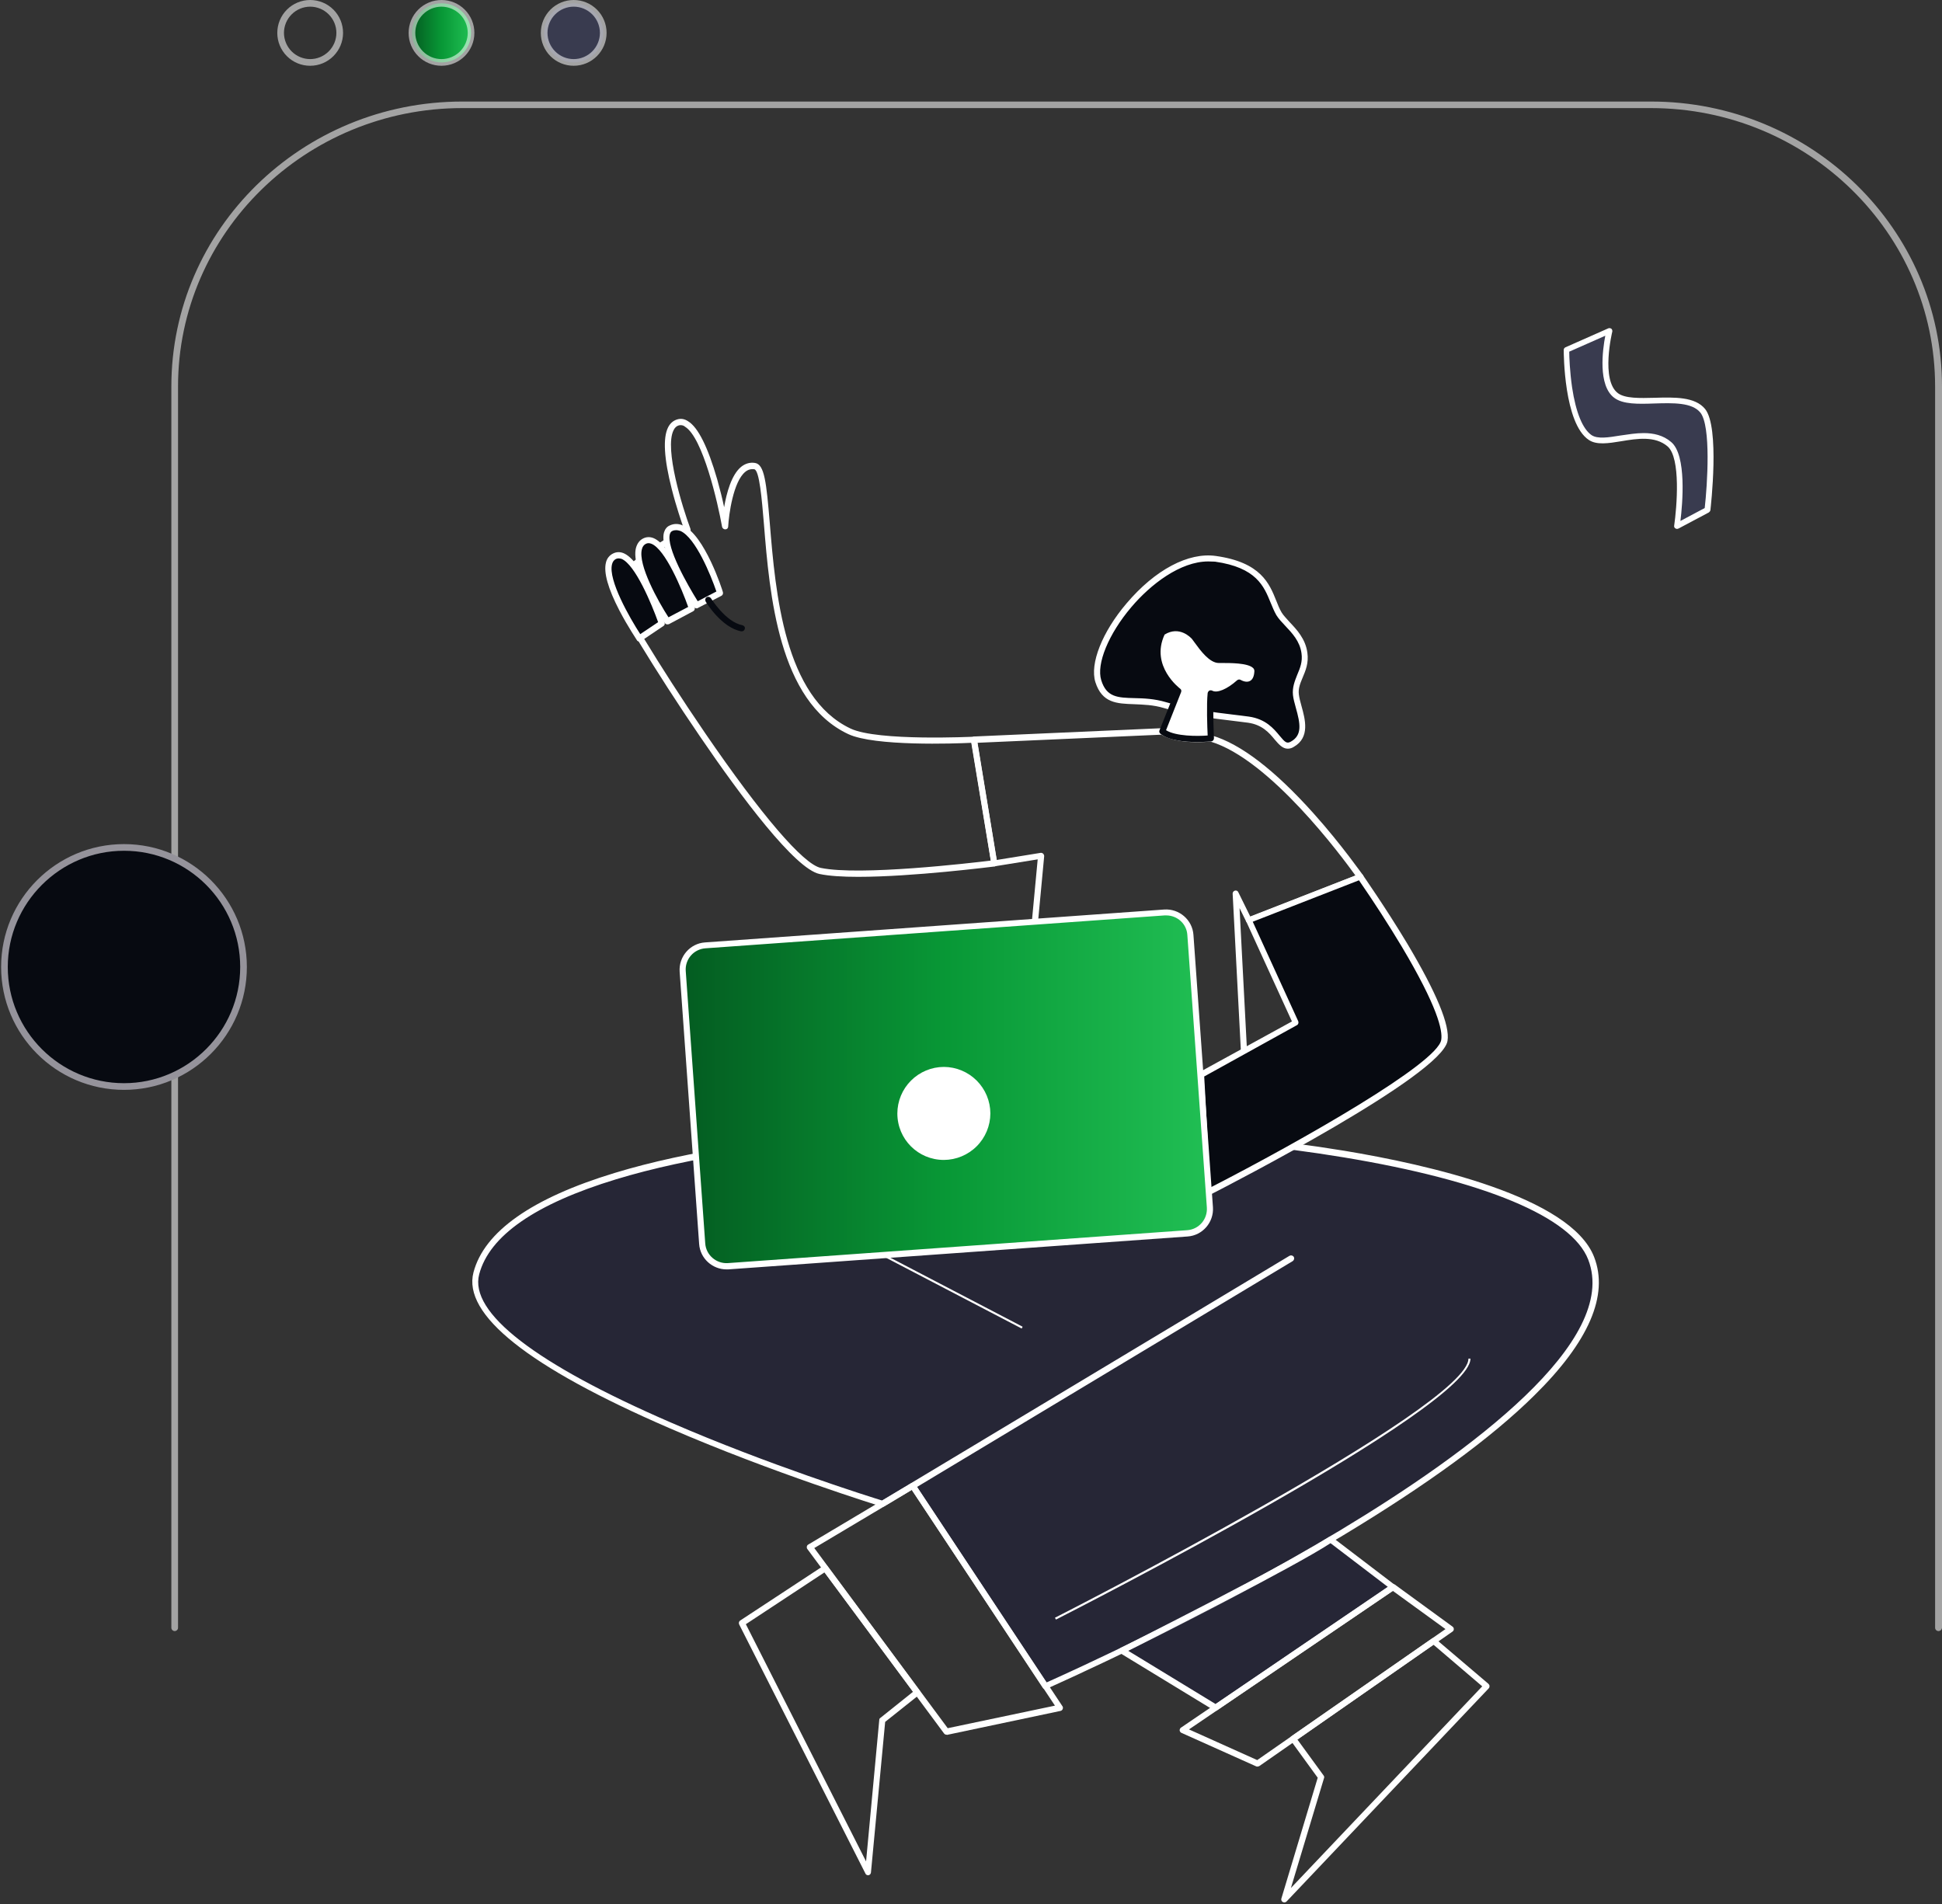 <svg width="306" height="300" viewBox="0 0 306 300" fill="none" xmlns="http://www.w3.org/2000/svg">
<rect x="0" y="0" width="306" height="300" fill="#333333" stroke="none"/>
<g clip-path="url(#clip0_4424_12621)">
<path d="M246.875 55.142L253.632 52.152C253.632 52.152 251.689 60.105 254.679 62.348C257.489 64.441 265.711 61.511 268.312 64.74C270.555 67.491 269.06 80.347 269.06 80.347L264.276 82.888C264.276 82.888 265.831 72.304 263.08 70.002C259.343 66.863 253.184 70.66 250.642 68.955C246.875 66.414 246.875 55.142 246.875 55.142Z" fill="#3E4265" fill-opacity="0.57"/>
<path d="M264.246 83.337C264.156 83.337 264.067 83.307 263.977 83.247C263.908 83.204 263.854 83.141 263.822 83.066C263.79 82.991 263.782 82.908 263.798 82.828C264.216 79.958 264.874 72.124 262.751 70.33C260.778 68.656 257.967 69.104 255.456 69.523C253.453 69.852 251.569 70.151 250.343 69.314C246.426 66.713 246.396 55.62 246.396 55.142C246.395 55.053 246.42 54.966 246.468 54.892C246.516 54.817 246.585 54.759 246.666 54.723L253.423 51.733C253.572 51.673 253.752 51.703 253.901 51.793C254.021 51.913 254.08 52.092 254.051 52.242C254.021 52.332 252.197 59.926 254.947 61.959C256.084 62.796 258.326 62.736 260.718 62.677C263.857 62.587 267.086 62.498 268.671 64.441C271.003 67.311 269.568 79.839 269.508 80.377C269.478 80.527 269.389 80.646 269.269 80.736L264.485 83.277C264.395 83.307 264.336 83.337 264.246 83.337ZM258.984 68.238C260.539 68.238 262.063 68.567 263.319 69.643C265.801 71.706 265.113 79.45 264.784 82.081L268.611 80.048C269.03 76.371 269.628 67.132 267.924 65.009C266.608 63.394 263.618 63.484 260.688 63.574C258.147 63.664 255.725 63.723 254.35 62.677C251.748 60.733 252.526 55.083 252.944 52.9L247.264 55.411C247.264 56.218 247.353 58.52 247.712 61.032C248.31 65.009 249.386 67.61 250.792 68.567C251.748 69.195 253.453 68.926 255.276 68.627C256.532 68.448 257.788 68.238 258.984 68.238Z" fill="white"/>
<path d="M305.439 257C305.158 257 304.913 256.76 304.913 256.485V60.892C304.913 36.711 284.816 17.03 260.125 17.03H72.84C48.149 17.03 28.053 36.711 28.053 60.892V256.485C28.053 256.76 27.808 257 27.527 257C27.246 257 27.001 256.76 27.001 256.485V60.892C27 36.128 47.552 16 72.84 16H260.162C285.448 16 306 36.128 306 60.892V256.485C305.965 256.76 305.754 257 305.439 257Z" fill="white" fill-opacity="0.55"/>
<path d="M48.875 10.363C48.194 10.365 47.519 10.232 46.89 9.972C46.261 9.712 45.689 9.33 45.207 8.849C44.726 8.367 44.344 7.795 44.084 7.166C43.824 6.537 43.691 5.862 43.693 5.181C43.693 3.807 44.239 2.489 45.211 1.517C46.182 0.545 47.5 -0 48.874 -0C50.249 -0 51.566 0.545 52.538 1.517C53.51 2.489 54.056 3.807 54.056 5.181C54.056 8.017 51.745 10.363 48.874 10.363H48.875ZM48.875 1.05C47.78 1.052 46.731 1.488 45.956 2.263C45.182 3.037 44.746 4.086 44.744 5.181C44.746 6.276 45.182 7.325 45.956 8.099C46.731 8.874 47.78 9.31 48.875 9.312C49.97 9.31 51.019 8.874 51.793 8.099C52.568 7.325 53.004 6.276 53.006 5.181C53.004 4.086 52.568 3.037 51.793 2.263C51.019 1.488 49.97 1.052 48.875 1.05Z" fill="white" fill-opacity="0.55"/>
<path d="M69.569 9.836C72.125 9.836 74.226 7.77 74.226 5.179C74.226 2.623 72.16 0.522 69.569 0.522C68.336 0.528 67.155 1.021 66.283 1.893C65.411 2.765 64.918 3.946 64.912 5.179C64.918 6.412 65.411 7.593 66.283 8.465C67.155 9.337 68.336 9.83 69.569 9.836Z" fill="url(#paint0_linear_4424_12621)"/>
<path d="M69.568 10.363C68.887 10.365 68.212 10.232 67.583 9.972C66.953 9.712 66.382 9.33 65.9 8.849C65.418 8.367 65.037 7.795 64.777 7.166C64.517 6.537 64.384 5.862 64.386 5.181C64.386 3.807 64.932 2.489 65.903 1.517C66.875 0.545 68.193 -0 69.567 -0C70.942 -0 72.259 0.545 73.231 1.517C74.203 2.489 74.749 3.807 74.749 5.181C74.749 8.017 72.438 10.363 69.567 10.363H69.568ZM69.568 1.05C68.473 1.052 67.424 1.488 66.649 2.263C65.875 3.037 65.439 4.086 65.437 5.181C65.439 6.276 65.875 7.325 66.649 8.099C67.424 8.874 68.473 9.31 69.568 9.312C70.663 9.31 71.712 8.874 72.487 8.1C73.261 7.326 73.697 6.277 73.7 5.182C73.697 4.087 73.261 3.038 72.487 2.264C71.713 1.489 70.664 1.053 69.569 1.051L69.568 1.05Z" fill="white" fill-opacity="0.55"/>
<path d="M90.399 9.836C92.955 9.836 95.055 7.77 95.055 5.179C95.049 3.946 94.556 2.765 93.684 1.894C92.813 1.022 91.632 0.529 90.399 0.523C89.166 0.529 87.985 1.022 87.113 1.894C86.241 2.766 85.748 3.947 85.742 5.18C85.748 6.413 86.241 7.594 87.113 8.466C87.985 9.338 89.166 9.831 90.399 9.837V9.836Z" fill="#3E4265" fill-opacity="0.57"/>
<path d="M90.399 10.363C89.718 10.365 89.043 10.232 88.414 9.972C87.784 9.712 87.213 9.33 86.731 8.849C86.249 8.367 85.868 7.795 85.608 7.166C85.348 6.537 85.215 5.862 85.217 5.181C85.217 3.807 85.763 2.489 86.734 1.517C87.706 0.545 89.024 -0 90.398 -0C91.772 -0 93.091 0.545 94.062 1.517C95.034 2.489 95.58 3.807 95.58 5.181C95.58 8.017 93.269 10.363 90.398 10.363H90.399ZM90.399 1.05C89.304 1.052 88.255 1.488 87.48 2.263C86.706 3.037 86.27 4.086 86.268 5.181C86.27 6.276 86.706 7.325 87.48 8.099C88.255 8.874 89.304 9.31 90.399 9.312C91.494 9.31 92.543 8.874 93.317 8.099C94.091 7.325 94.527 6.276 94.53 5.181C94.527 4.086 94.091 3.037 93.317 2.263C92.543 1.488 91.494 1.052 90.399 1.05Z" fill="white" fill-opacity="0.55"/>
<path d="M196.756 180.333H196.692C196.468 180.301 175.572 178.029 159.989 178.509C159.861 178.509 159.733 178.445 159.637 178.349C159.541 178.253 159.509 178.125 159.509 177.965L163.508 135.406L156.757 136.493C156.501 136.525 156.245 136.365 156.213 136.109L153.013 116.622C152.981 116.494 153.013 116.334 153.109 116.238C153.205 116.142 153.333 116.078 153.461 116.046L183.156 114.734C183.284 114.734 183.412 114.766 183.476 114.862C183.476 114.862 185.332 116.334 190.772 115.854C190.836 115.854 190.9 115.854 190.964 115.886C195.444 117.198 200.82 121.294 206.932 128.11C211.444 133.134 214.708 137.869 214.772 137.901C214.813 137.961 214.84 138.03 214.851 138.102C214.862 138.174 214.857 138.247 214.836 138.317C214.804 138.445 214.676 138.573 214.548 138.637L196.98 145.453C196.756 145.549 196.5 145.453 196.372 145.229L195.316 143.085L197.236 179.821C197.236 179.949 197.204 180.109 197.076 180.205C196.988 180.285 196.875 180.331 196.756 180.333ZM164.468 177.453C177.844 177.453 193.172 178.989 196.244 179.309L194.228 140.813C194.224 140.705 194.257 140.599 194.321 140.512C194.384 140.425 194.476 140.362 194.58 140.333C194.686 140.299 194.802 140.306 194.903 140.354C195.004 140.401 195.083 140.485 195.124 140.589L197.012 144.429L213.588 137.965C211.444 134.99 200.116 119.662 190.74 116.846C185.748 117.262 183.572 116.142 182.996 115.758L154.005 117.038L157.045 135.502L163.956 134.382C164.116 134.35 164.244 134.414 164.372 134.51C164.47 134.614 164.527 134.751 164.532 134.894L160.532 177.517L164.468 177.453Z" fill="white"/>
<path d="M203.443 198.287L143.828 234.127L164.724 265.679C164.724 265.679 260.595 223.727 250.739 198.287C240.883 172.847 83.444 168.912 75.06 200.655C70.996 216.047 139.06 236.975 139.06 236.975L203.443 198.287Z" fill="#232438" fill-opacity="0.8"/>
<path d="M164.723 266.156C164.563 266.156 164.403 266.092 164.307 265.932L143.667 234.733L139.315 237.357C139.187 237.421 139.059 237.453 138.931 237.389C138.771 237.325 121.715 232.077 105.363 224.973C83.219 215.373 72.851 207.117 74.611 200.461C76.307 194.061 83.795 188.781 96.851 184.813C108.275 181.325 123.763 178.989 141.587 177.997C165.427 176.685 191.027 177.901 211.858 181.325C224.978 183.501 247.506 188.557 251.186 198.061C253.522 204.077 250.354 211.405 241.778 219.853C235.026 226.541 224.882 233.933 211.666 241.9C189.171 255.436 165.139 265.964 164.915 266.092C164.851 266.156 164.787 266.156 164.723 266.156ZM144.499 234.285L164.883 265.1C167.987 263.724 190.227 253.708 211.154 241.132C231.73 228.749 255.218 211.309 250.258 198.477C247.666 191.757 233.938 186.029 211.666 182.349C190.931 178.925 165.395 177.709 141.619 179.021C123.859 180.013 108.467 182.349 97.107 185.805C84.371 189.677 77.107 194.701 75.507 200.781C73.907 206.829 84.371 214.893 105.715 224.141C121.043 230.797 137.011 235.821 138.995 236.429L203.186 197.869C203.41 197.741 203.698 197.805 203.858 198.029C203.986 198.253 203.922 198.541 203.698 198.701L144.499 234.285Z" fill="white"/>
<path d="M173.077 107.312C171.221 101.456 182.421 86.768 191.541 88.048C200.085 89.264 199.893 93.84 201.557 96.72C202.485 98.32 205.173 99.856 205.557 102.896C205.941 105.68 203.925 107.184 204.181 109.488C204.437 111.76 206.645 115.568 203.605 117.264C201.397 118.512 201.333 114.064 196.661 113.392C193.269 112.912 188.661 112.624 183.541 111.088C178.581 109.616 174.517 111.952 173.077 107.312Z" fill="#070A11"/>
<path d="M202.9 117.966C202.068 117.966 201.46 117.23 200.852 116.526C199.988 115.47 198.9 114.19 196.628 113.87L194.068 113.55C191.092 113.198 187.412 112.75 183.412 111.566C181.716 111.054 180.116 111.022 178.708 110.958C175.988 110.862 173.652 110.798 172.596 107.47C171.7 104.59 173.652 99.598 177.524 95.055C182.004 89.775 187.252 86.991 191.572 87.599C198.676 88.591 200.02 91.951 201.108 94.671C201.364 95.343 201.62 95.951 201.94 96.495C202.228 96.975 202.708 97.455 203.188 97.999C204.308 99.183 205.716 100.655 206.004 102.863C206.228 104.463 205.716 105.679 205.268 106.735C204.884 107.663 204.532 108.463 204.66 109.423C204.724 109.935 204.884 110.575 205.076 111.247C205.652 113.327 206.452 116.207 203.86 117.679C203.575 117.868 203.241 117.968 202.9 117.967V117.966ZM190.388 88.463C185.972 88.463 181.3 92.079 178.26 95.663C174.676 99.887 172.724 104.623 173.524 107.183C174.356 109.871 176.116 109.935 178.772 109.999C180.244 110.031 181.908 110.095 183.732 110.639C187.636 111.791 191.284 112.239 194.228 112.591C195.124 112.687 195.988 112.815 196.788 112.911C199.444 113.295 200.692 114.799 201.62 115.919C202.516 117.007 202.772 117.199 203.412 116.847C205.236 115.823 204.884 113.999 204.18 111.503C203.988 110.799 203.796 110.127 203.732 109.519C203.604 108.303 204.02 107.311 204.404 106.319C204.852 105.263 205.268 104.271 205.076 102.927C204.82 101.039 203.604 99.759 202.516 98.607C201.972 98.031 201.46 97.487 201.108 96.911C200.756 96.303 200.5 95.631 200.212 94.959C199.156 92.367 197.972 89.423 191.444 88.495C191.092 88.495 190.74 88.463 190.388 88.463ZM135.22 138.159C132.788 138.159 130.644 138.031 129.14 137.711C125.268 136.911 116.756 125.52 110.324 116.08C103.252 105.744 96.756 94.928 96.404 93.328C95.732 90.256 105.012 84.752 107.732 83.248C107.412 82.32 106.548 79.824 105.844 77.04C104.628 72.272 104.436 69.008 105.268 67.344C105.588 66.704 106.068 66.288 106.676 66.096C107.284 65.904 107.86 66 108.436 66.384C110.004 67.344 111.54 70.448 113.012 75.536C113.46 77.136 113.844 78.672 114.1 79.92C114.484 77.68 115.252 74.8 116.788 73.552C117.428 73.04 118.164 72.816 118.964 72.944C120.468 73.168 120.756 76.016 121.3 82.48C122.196 93.392 123.572 109.872 134.036 114.8C138.324 116.816 153.268 116.08 153.428 116.08C153.684 116.08 153.876 116.24 153.94 116.496L157.14 135.984C157.157 136.046 157.157 136.111 157.14 136.173C157.123 136.235 157.09 136.291 157.044 136.336C156.98 136.432 156.852 136.496 156.724 136.528C156.084 136.592 143.86 138.159 135.22 138.159ZM107.284 66.992C107.188 66.992 107.092 66.992 106.964 67.024C106.612 67.12 106.324 67.376 106.132 67.792C104.66 70.704 107.54 79.984 108.788 83.312C108.884 83.536 108.788 83.792 108.564 83.888C103.668 86.608 96.948 91.28 97.364 93.136C97.652 94.48 103.7 104.688 111.124 115.536C119.956 128.432 126.58 136.175 129.332 136.751C135.476 138.031 152.948 135.984 156.116 135.6L153.044 117.04C150.484 117.168 137.78 117.616 133.652 115.664C122.676 110.512 121.268 93.68 120.372 82.576C120.052 78.768 119.668 74.032 118.836 73.936C118.324 73.872 117.844 74 117.428 74.352C115.54 75.888 114.836 81.104 114.74 82.96C114.74 83.216 114.548 83.408 114.292 83.408C114.176 83.41 114.063 83.374 113.97 83.304C113.877 83.234 113.81 83.136 113.78 83.024C113.108 79.216 110.74 68.944 107.956 67.248C107.772 67.082 107.532 66.99 107.284 66.992Z" fill="white"/>
<path d="M109.779 95.375L113.491 93.455C113.491 93.455 109.651 81.423 105.747 83.247C102.803 84.623 109.779 95.375 109.779 95.375Z" fill="#070A11"/>
<path d="M109.779 95.855C109.619 95.855 109.459 95.791 109.363 95.631C108.787 94.735 103.763 86.863 104.627 83.887C104.787 83.375 105.075 82.991 105.523 82.799C106.195 82.479 106.899 82.479 107.603 82.799C111.027 84.303 113.811 92.911 113.907 93.295C113.971 93.519 113.875 93.775 113.683 93.871L109.971 95.791C109.939 95.855 109.843 95.855 109.779 95.855ZM106.547 83.535C106.323 83.535 106.131 83.567 105.939 83.663C105.811 83.727 105.651 83.823 105.555 84.143C104.947 86.223 108.339 92.175 109.939 94.735L112.883 93.199C111.987 90.575 109.587 84.719 107.219 83.663C106.995 83.599 106.771 83.535 106.547 83.535Z" fill="white"/>
<path d="M105.171 97.906L109.011 95.858C109.011 95.858 104.819 83.57 101.587 85.266C98.035 87.09 105.171 97.906 105.171 97.906Z" fill="#070A11"/>
<path d="M105.172 98.383C105.012 98.383 104.852 98.319 104.756 98.159C104.532 97.807 99.284 89.839 100.212 86.319C100.404 85.647 100.756 85.135 101.332 84.847C101.844 84.591 102.388 84.559 102.964 84.783C104.308 85.327 105.812 87.343 107.444 90.799C108.628 93.295 109.428 95.695 109.46 95.727C109.524 95.951 109.428 96.207 109.236 96.303L105.396 98.351C105.3 98.351 105.236 98.383 105.172 98.383ZM102.196 85.583C102.068 85.583 101.908 85.615 101.78 85.679C101.46 85.839 101.236 86.127 101.14 86.543C100.5 89.007 103.732 94.799 105.332 97.263L108.436 95.631C107.444 92.815 104.82 86.543 102.644 85.679C102.502 85.62 102.35 85.588 102.196 85.583Z" fill="white"/>
<path d="M100.727 100.594L104.247 98.226C104.247 98.226 100.055 85.938 96.823 87.634C93.271 89.49 100.727 100.594 100.727 100.594Z" fill="#070A11"/>
<path d="M100.725 101.07C100.565 101.07 100.405 101.006 100.341 100.846C100.341 100.814 98.901 98.702 97.589 96.174C95.797 92.718 95.093 90.19 95.477 88.654C95.541 88.344 95.676 88.054 95.87 87.804C96.064 87.554 96.313 87.353 96.597 87.214C97.109 86.958 97.653 86.926 98.229 87.15C99.573 87.694 101.077 89.71 102.709 93.166C103.893 95.662 104.693 98.062 104.725 98.094C104.789 98.286 104.725 98.542 104.533 98.638L101.013 101.006C100.917 101.038 100.821 101.07 100.725 101.07ZM97.461 87.982C97.333 87.982 97.173 88.014 97.045 88.078C96.725 88.238 96.533 88.526 96.437 88.91C95.797 91.374 99.221 97.358 100.885 99.918L103.701 98.03C102.709 95.246 100.085 88.91 97.909 88.046C97.749 88.014 97.589 87.982 97.461 87.982Z" fill="white"/>
<path d="M116.882 99.473H116.786C113.714 98.897 111.282 94.961 111.186 94.769C111.058 94.545 111.122 94.257 111.346 94.097C111.57 93.969 111.858 94.033 112.018 94.257C112.05 94.289 114.322 98.001 116.978 98.513C117.234 98.577 117.426 98.801 117.362 99.057C117.346 99.173 117.289 99.279 117.2 99.356C117.112 99.432 116.999 99.474 116.882 99.473ZM214.355 138.157C214.355 138.157 228.563 158.349 227.603 163.949C226.707 169.261 190.291 187.885 190.291 187.885L189.267 169.325L204.179 161.133L196.787 144.973L214.355 138.157Z" fill="#070A11"/>
<path d="M190.291 188.367C190.195 188.367 190.131 188.335 190.067 188.303C189.939 188.207 189.843 188.079 189.811 187.919L188.787 169.359C188.786 169.268 188.809 169.179 188.854 169.1C188.899 169.022 188.964 168.956 189.043 168.911L203.571 160.943L196.371 145.199C196.307 145.071 196.307 144.943 196.371 144.815C196.435 144.687 196.531 144.591 196.627 144.559L214.163 137.711C214.355 137.615 214.611 137.711 214.739 137.871C214.771 137.935 218.323 142.991 221.747 148.687C226.355 156.431 228.499 161.583 228.083 164.015C227.155 169.455 194.259 186.415 190.515 188.335C190.451 188.367 190.355 188.367 190.291 188.367ZM189.747 169.615L190.707 187.119C205.235 179.663 226.483 167.535 227.091 163.855C227.347 162.351 226.483 158.575 220.883 149.167C218.744 145.608 216.492 142.118 214.131 138.703L197.395 145.231L204.563 160.911C204.659 161.135 204.563 161.423 204.371 161.519L189.747 169.615ZM183.156 115.217L185.684 108.913C185.684 108.913 180.5 105.137 183.156 99.697C185.652 98.097 187.668 99.761 188.212 100.433C188.788 101.073 190.548 104.049 192.052 104.049C193.588 104.049 198.228 103.793 198.164 105.809C198.1 107.825 196.724 108.369 195.284 107.569C193.748 108.945 191.924 109.905 190.804 109.265C190.548 111.441 190.836 116.337 190.836 116.337C190.836 116.337 185.204 116.913 183.156 115.217Z" fill="white"/>
<path d="M188.627 116.913C186.739 116.913 184.147 116.689 182.835 115.601C182.675 115.473 182.611 115.249 182.707 115.057L185.107 109.073C184.019 108.113 180.307 104.433 182.739 99.473C182.771 99.409 182.835 99.313 182.899 99.281C185.427 97.681 187.667 99.025 188.595 100.081L189.107 100.753C189.747 101.649 191.123 103.537 192.083 103.537H192.531C194.739 103.505 197.171 103.569 198.195 104.625C198.515 104.945 198.675 105.361 198.643 105.809C198.611 106.897 198.195 107.729 197.491 108.145C196.883 108.497 196.115 108.465 195.347 108.145C193.811 109.457 192.307 110.097 191.219 109.905C191.091 112.209 191.283 116.273 191.283 116.305C191.283 116.561 191.123 116.785 190.867 116.817C190.771 116.817 189.843 116.913 188.627 116.913ZM183.731 115.057C185.299 116.017 188.627 116.017 190.291 115.889C190.227 114.609 190.099 110.993 190.291 109.201C190.323 109.041 190.419 108.913 190.547 108.817C190.617 108.786 190.694 108.769 190.771 108.769C190.848 108.769 190.924 108.786 190.995 108.817C191.763 109.265 193.363 108.593 194.931 107.185C195.091 107.057 195.315 107.025 195.475 107.121C196.051 107.441 196.595 107.505 196.979 107.281C197.395 107.057 197.619 106.513 197.651 105.745C197.653 105.656 197.638 105.568 197.605 105.485C197.572 105.403 197.522 105.328 197.459 105.265C196.627 104.433 193.715 104.465 192.499 104.465H192.051C190.579 104.465 189.139 102.481 188.275 101.297L187.827 100.689C187.635 100.465 185.843 98.545 183.507 99.985C181.203 104.945 185.907 108.465 185.939 108.497C186.131 108.625 186.195 108.849 186.099 109.073L183.731 115.057Z" fill="#070A11"/>
<path d="M187.122 194.345L114.771 199.529C112.659 199.689 110.803 198.089 110.675 195.977L107.603 153.065C107.443 150.953 109.043 149.097 111.155 148.969L183.506 143.785C185.618 143.625 187.474 145.225 187.602 147.337L190.674 190.249C190.834 192.329 189.234 194.185 187.122 194.345V194.345Z" fill="url(#paint1_linear_4424_12621)"/>
<path d="M114.484 200.011C112.244 200.011 110.324 198.283 110.164 196.011L107.092 153.099C106.932 150.732 108.724 148.652 111.092 148.492L183.443 143.308C185.811 143.148 187.891 144.94 188.051 147.308L191.123 190.219C191.283 192.587 189.491 194.667 187.123 194.827L114.74 200.011H114.484ZM183.763 144.236H183.507L111.156 149.42C110.716 149.45 110.287 149.567 109.893 149.763C109.498 149.96 109.147 150.232 108.858 150.565C108.57 150.898 108.35 151.285 108.211 151.704C108.073 152.122 108.019 152.564 108.052 153.003L111.124 195.915C111.252 197.771 112.884 199.147 114.708 199.019L187.059 193.835C188.915 193.707 190.291 192.107 190.163 190.251L187.091 147.34C186.995 145.58 185.523 144.236 183.763 144.236ZM148.723 182.764C150.665 182.758 152.525 181.984 153.898 180.611C155.271 179.238 156.045 177.378 156.051 175.436C156.045 173.494 155.271 171.634 153.898 170.261C152.525 168.888 150.665 168.114 148.723 168.108C146.781 168.114 144.921 168.888 143.548 170.261C142.175 171.634 141.401 173.494 141.395 175.436C141.395 179.5 144.659 182.764 148.723 182.764Z" fill="white"/>
<path d="M139.261 197.634L139.113 197.918L160.987 209.329L161.135 209.045L139.261 197.634Z" fill="white"/>
<path d="M209.652 242.578L219.476 250.066L191.508 269.073L176.756 260.082C176.788 260.082 203.7 246.578 209.652 242.578Z" fill="#232438" fill-opacity="0.8"/>
<path d="M191.539 269.55C191.443 269.55 191.379 269.518 191.283 269.486L176.531 260.494C176.371 260.398 176.307 260.238 176.307 260.078C176.311 259.993 176.336 259.909 176.381 259.837C176.426 259.764 176.488 259.704 176.563 259.662C176.819 259.534 203.507 246.126 209.395 242.19C209.555 242.062 209.779 242.094 209.939 242.222L219.763 249.71C219.822 249.756 219.869 249.814 219.902 249.88C219.936 249.947 219.954 250.02 219.955 250.094C219.955 250.254 219.859 250.382 219.731 250.478L191.763 269.486C191.731 269.518 191.635 269.55 191.539 269.55ZM177.779 260.11L191.539 268.494L218.675 250.03L209.651 243.15C203.763 246.99 182.227 257.87 177.779 260.11Z" fill="white"/>
<path d="M198.131 278.35C198.067 278.35 198.003 278.35 197.939 278.318L186.163 273.038C186.003 272.974 185.907 272.814 185.875 272.654C185.875 272.494 185.939 272.302 186.099 272.206L219.25 249.678C219.41 249.55 219.634 249.582 219.794 249.678L228.882 256.302C229.01 256.398 229.074 256.526 229.074 256.686C229.074 256.846 229.01 256.974 228.882 257.07L198.451 278.254C198.323 278.318 198.227 278.35 198.131 278.35ZM187.347 272.494L198.099 277.326L227.762 256.686L219.474 250.67L187.347 272.494Z" fill="white"/>
<path d="M202.384 299.754C202.288 299.754 202.224 299.722 202.128 299.69C201.936 299.594 201.84 299.338 201.904 299.146L207.632 280.106L203.376 274.25C203.312 274.154 203.28 274.026 203.28 273.898C203.312 273.77 203.376 273.642 203.472 273.578L225.616 258.186C225.808 258.058 226.032 258.058 226.192 258.218L234.544 265.322C234.64 265.418 234.704 265.546 234.704 265.674C234.704 265.802 234.672 265.93 234.576 266.026L202.704 299.626C202.616 299.706 202.503 299.752 202.384 299.754ZM204.432 274.09L208.56 279.754C208.656 279.882 208.688 280.042 208.624 280.17L203.408 297.482L233.552 265.706L225.872 259.146L204.432 274.09ZM149.139 273.325C148.979 273.325 148.851 273.261 148.755 273.133L127.219 244.077C127.123 243.981 127.123 243.821 127.123 243.693C127.155 243.565 127.219 243.437 127.347 243.373L143.571 233.709C143.795 233.581 144.083 233.645 144.211 233.869L167.411 268.845C167.507 268.973 167.507 269.133 167.443 269.293C167.414 269.367 167.367 269.433 167.305 269.484C167.243 269.534 167.17 269.568 167.091 269.581L149.203 273.357C149.203 273.325 149.171 273.325 149.139 273.325ZM128.307 243.917L149.331 272.301L166.227 268.749L143.667 234.765L128.307 243.917Z" fill="white"/>
<path d="M136.787 295.468C136.595 295.468 136.435 295.372 136.371 295.212L116.468 255.948C116.372 255.724 116.436 255.468 116.628 255.34L129.779 246.7C130.003 246.572 130.291 246.604 130.419 246.828L144.915 266.38C145.075 266.572 145.043 266.892 144.819 267.052L139.475 271.308L137.235 295.052C137.203 295.276 137.043 295.436 136.851 295.468H136.787ZM117.524 255.916L136.467 293.292L138.547 270.988C138.547 270.86 138.611 270.732 138.739 270.668L143.859 266.572L129.907 247.756L117.524 255.916ZM166.388 255.186L166.228 254.898C166.868 254.578 231.38 221.714 231.38 214.066H231.7C231.732 221.906 169.076 253.81 166.388 255.186Z" fill="white"/>
<path d="M19.537 171.196C29.935 171.196 38.373 162.758 38.373 152.36C38.373 141.962 29.935 133.523 19.537 133.523C9.139 133.523 0.701 141.961 0.701 152.36C0.701 162.759 9.139 171.196 19.537 171.196Z" fill="#070A11"/>
<path d="M19.537 171.723C8.859 171.723 0.176 163.04 0.176 152.361C0.176 141.682 8.859 133 19.537 133C30.215 133 38.898 141.683 38.898 152.361C38.898 163.039 30.215 171.723 19.537 171.723ZM19.537 134.05C9.454 134.05 1.226 142.278 1.226 152.361C1.226 162.48 9.454 170.672 19.537 170.672C29.62 170.672 37.848 162.445 37.848 152.361C37.848 142.277 29.655 134.05 19.537 134.05Z" fill="#95939B"/>
</g>
<defs>
<linearGradient id="paint0_linear_4424_12621" x1="64.912" y1="5.201" x2="74.226" y2="5.201" gradientUnits="userSpaceOnUse">
<stop stop-color="#045C21"/>
<stop offset="0.5" stop-color="#089836"/>
<stop offset="1" stop-color="#21BF54"/>
</linearGradient>
<linearGradient id="paint1_linear_4424_12621" x1="107.592" y1="171.79" x2="190.685" y2="171.79" gradientUnits="userSpaceOnUse">
<stop stop-color="#045C21"/>
<stop offset="0.5" stop-color="#089836"/>
<stop offset="1" stop-color="#21BF54"/>
</linearGradient>
<clipPath id="clip0_4424_12621">
<rect width="306" height="300" fill="white"/>
</clipPath>
</defs>
</svg>
